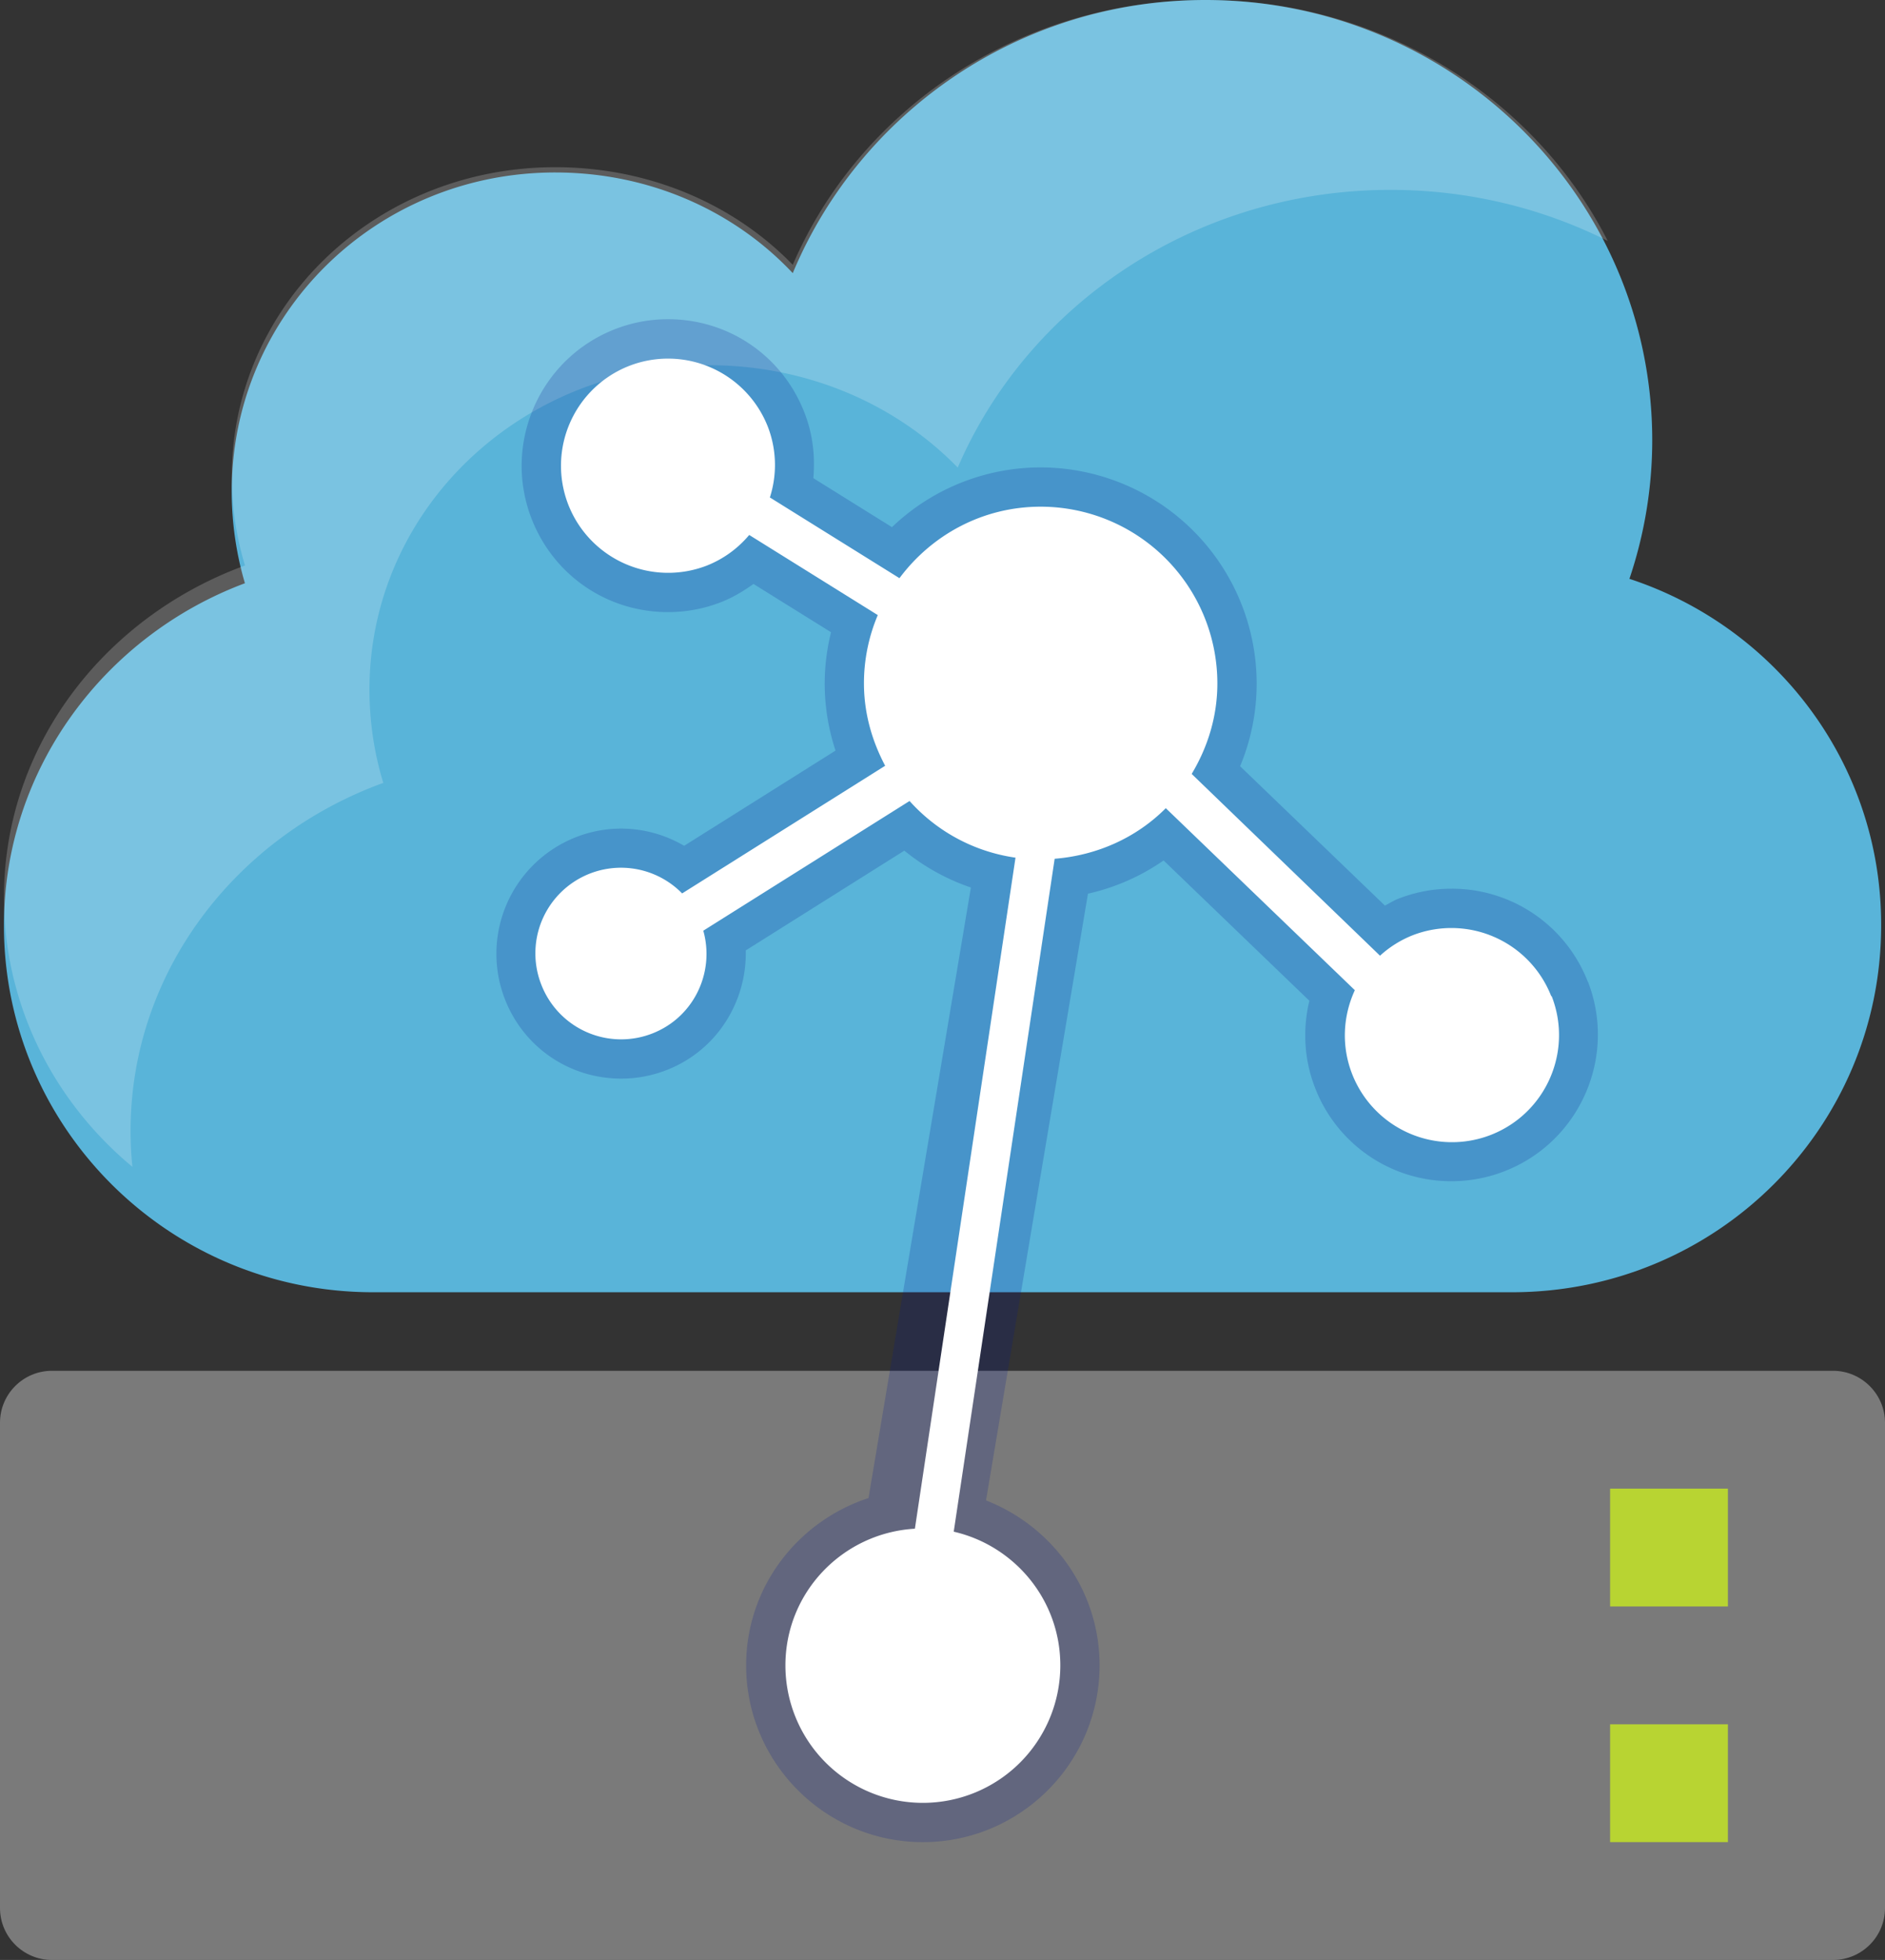 <svg xmlns="http://www.w3.org/2000/svg" width="48" height="49.9"><rect width="100%" height="100%" fill="#333333" stroke="none"/><path d="M46.677 34.9H1.323C.592 34.9 0 35.492 0 36.223v12.354c0 .73.592 1.323 1.323 1.323h45.354c.73 0 1.323-.592 1.323-1.323V36.223c0-.728-.595-1.323-1.323-1.323z" fill="#7a7a7a"/><path d="M41 37.9h3v3h-3zm0 6h3v3h-3z" fill="#b8d432"/><path d="M41.492 14.737a11.05 11.05 0 0 0 .581-3.522C42.073 5.02 36.98 0 30.697 0c-4.75 0-8.808 2.876-10.51 6.954-1.5-1.595-3.66-2.563-6.047-2.563C9.572 4.39 5.9 8 5.9 12.514c0 .8.12 1.604.337 2.335C2.678 16.18.1 19.563.1 23.562c0 5.15 4.205 9.338 9.4 9.338h29c5.208 0 9.402-4.182 9.402-9.338.01-4.11-2.674-7.6-6.41-8.825z" fill="#59b4d9"/><path d="M3.325 28.792c0-4.066 2.703-7.507 6.436-8.86-.23-.743-.353-1.56-.353-2.374 0-4.58 3.85-8.26 8.64-8.26 2.503 0 4.758.984 6.34 2.606 1.785-4.146 6.04-7.07 11.022-7.07 1.996 0 3.876.47 5.53 1.3C39.095 2.504 35.202 0 30.697 0c-4.75 0-8.808 2.79-10.51 6.742-1.5-1.547-3.66-2.485-6.047-2.485-4.567 0-8.238 3.51-8.238 7.876 0 .776.12 1.555.337 2.264-3.56 1.3-6.138 4.57-6.138 8.45 0 2.74 1.27 5.2 3.27 6.86a9.22 9.22 0 0 1-.046-.915z" opacity=".2" fill="#fff"/><path d="M40.433 24.996a3.71 3.71 0 0 0-3.473-2.37c-.465 0-.922.086-1.357.257-.12.047-.224.115-.337.173l-3.688-3.548A5.46 5.46 0 0 0 32 17.4a5.51 5.51 0 0 0-5.5-5.5 5.48 5.48 0 0 0-3.787 1.521l-2.002-1.247c.05-.564-.016-1.135-.23-1.677-.563-1.44-1.926-2.37-3.472-2.37-.465 0-.922.086-1.357.257-1.914.75-2.86 2.916-2.113 4.83.563 1.44 1.927 2.37 3.472 2.37.466 0 .923-.086 1.358-.257.298-.117.566-.28.818-.46l1.975 1.23A5.45 5.45 0 0 0 21 17.4a5.47 5.47 0 0 0 .276 1.71l-3.855 2.424a3.17 3.17 0 0 0-1.601-.438 3.16 3.16 0 0 0-1.159.22 3.19 3.19 0 0 0-1.804 4.123c.48 1.23 1.645 2.022 2.963 2.022.397 0 .788-.074 1.16-.22 1.28-.5 2.04-1.744 2.01-3.044l4.038-2.54a5.48 5.48 0 0 0 1.695.939L22.116 38.14C20.314 38.73 19 40.405 19 42.4c0 2.48 2.02 4.5 4.5 4.5s4.5-2.02 4.5-4.5c0-1.913-1.205-3.54-2.892-4.2l2.596-15.447a5.48 5.48 0 0 0 1.926-.846l3.712 3.572c-.172.716-.14 1.488.148 2.224a3.71 3.71 0 0 0 3.472 2.37c.465 0 .922-.086 1.357-.257 1.914-.75 2.862-2.916 2.114-4.83z" opacity=".2" fill="#00188f"/><path d="M39.5 25.36a2.73 2.73 0 0 0-3.534-1.546 2.71 2.71 0 0 0-.825.518l-4.796-4.628c.406-.676.654-1.458.654-2.304a4.5 4.5 0 0 0-4.5-4.5c-1.476 0-2.775.72-3.595 1.82l-3.3-2.055a2.7 2.7 0 0 0-.052-1.802 2.73 2.73 0 0 0-3.534-1.546 2.73 2.73 0 0 0-1.546 3.534 2.73 2.73 0 0 0 3.534 1.546 2.71 2.71 0 0 0 1.072-.777l3.274 2.04A4.45 4.45 0 0 0 22 17.4c0 .76.207 1.468.54 2.096l-5.17 3.25a2.18 2.18 0 0 0-3.584 2.328 2.18 2.18 0 0 0 2.827 1.237c1.053-.412 1.594-1.55 1.296-2.616l5.252-3.302c.688.767 1.63 1.29 2.698 1.443L23.297 38.92C21.46 39.028 20 40.537 20 42.4a3.5 3.5 0 1 0 7 0c0-1.662-1.16-3.046-2.714-3.404l2.57-17.132c1.1-.088 2.096-.55 2.83-1.288L34.5 25.21c-.3.65-.35 1.416-.068 2.137a2.73 2.73 0 0 0 3.534 1.546c1.403-.55 2.094-2.13 1.545-3.534z" fill="#fff"/></svg>